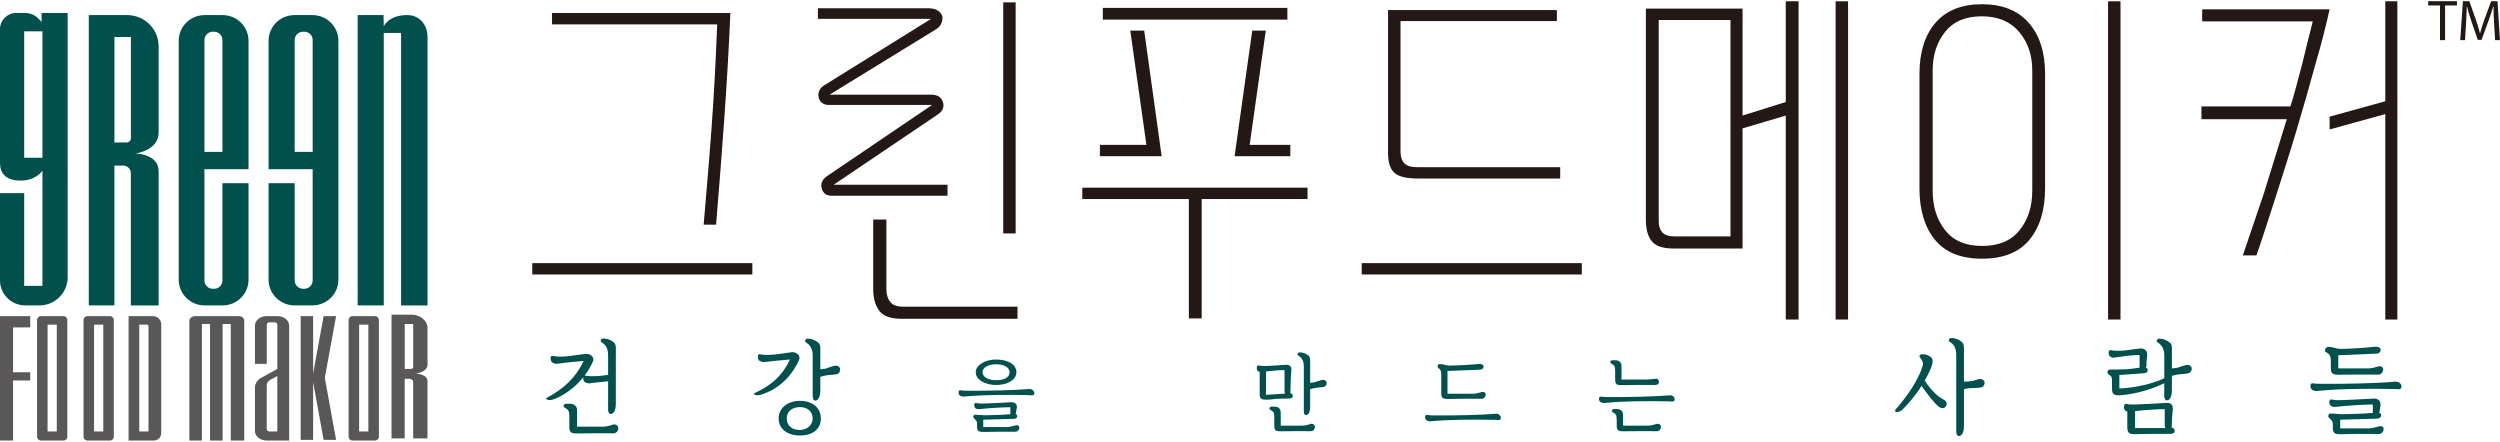 <?xml version="1.0" encoding="UTF-8"?>
<svg id="_레이어_1" data-name="레이어_1" xmlns="http://www.w3.org/2000/svg" version="1.1" viewBox="0 0 812.06 143.41">
  <!-- Generator: Adobe Illustrator 29.4.0, SVG Export Plug-In . SVG Version: 2.1.0 Build 152)  -->
  <defs>
    <style>
      .st0 {
        fill: #231815;
      }

      .st1 {
        fill: #595757;
      }

      .st2 {
        display: none;
      }

      .st3 {
        fill: #00514d;
      }
    </style>
  </defs>
  <g class="st2">
    <path d="M94.11,125.93s2.67,2.32,5.34,4.13c.87.53,1.69,1.12,2.55,1.61,1.56.9,2.82,1.58,2.98,1.64,0,0,2.59,1.2,4.06,1.82,4.27,1.77,11.04,1.9,11.04,1.9,6.85-.09,14.27-1.13,17.35-2.94,1.09-.64,1.21-3.14.07-3.38-1.23-.26-3.68-.22-5.9-.7-5.05-1.09-6.68-2.32-8.97-4.11-2.38-1.86-3.59-3.11-6.49-5.36-2.07-1.61-3.63-3.15-5.08-4.44l-32.21-32.26,15.1-14.56c1.63-1.63,4.24-4.44,6.57-7.37,2.33-2.93,4.48-6.85,6.28-10.85,1.22-2.7,2.42-5.32,3.24-13.12.51-4.86.28-9.28-1.02-13.93-1.3-4.65-4.18-9.21-8.66-13.69-4.65-4.65-9.39-7.67-14.21-9.04-4.82-1.38-9.57-1.63-14.24-.75s-9.15,2.48-13.44,4.79c-4.29,2.31-8.17,4.9-11.63,7.75-3.46,2.86-6.44,5.53-8.92,8.02L0,58.97l2.97,2.97,2.44-2.44c4.31-4.31,8.24-5.87,11.81-4.7,3.57,1.17,7.28,3.69,11.16,7.57l28.55,28.55c-1.02.94-2.87,2.56-3.89,3.46-9.23,8.14-4.39,3.82-6.95,6.08-1.15,1.02-9.01,8.03-9.52,8.5-3.39,2.94-10.18,9.26-13.57,12.2-1.16.97-2.33,2.09-3.49,3.34s-2.11,2.63-2.83,4.15c-.72,1.52-1.01,3.24-.85,5.15l.77,9.61,1.48-.12c-.07-2.14.25-4.01.96-5.61.72-1.6,1.63-3.01,2.75-4.23s2.9-2.9,4.05-3.93c4.84-4.27,13.15-10.95,17.99-15.22.48-.45,1.39-1.32,2.56-2.35,7.01-6.17,11.7-10.63,11.7-10.63.63-.59,2.74-2.42,3.56-3.26,0,0,.57-.59,1.2-1.21l22.7,21.68M32.93,37.92c1.2-2.06,2.6-4.1,4.2-6.14,1.6-2.03,3.22-3.86,4.85-5.49,2.1-2.1,4.7-4.01,7.78-5.71s6.54-2.88,10.38-3.54c3.84-.65,7.77-.36,11.79.88,4.01,1.25,7.96,3.8,11.83,7.68,3.96,3.96,6.56,7.95,7.8,11.96,1.24,4.02,1.53,7.95.87,11.79-.65,3.84-1.88,7.31-3.67,10.39-1.79,3.08-3.75,5.68-5.85,7.79l-10.19,10.19-39.79-39.79h0Z"/>
    <path d="M232.72,111.36V45.44h-.71c-2.28,1.43-4.53,2.87-6.77,4.31-2.23,1.45-4.46,2.9-6.7,4.35-2.23,1.45-4.46,2.91-6.7,4.37v-12.52c3.48-2.32,6.96-4.61,10.44-6.9l10.43-6.84h14.42v79.13h-14.42v.02Z"/>
    <path d="M321.91,35.56c4.31,2.22,7.63,5.25,9.95,9.1,2.32,3.85,3.48,8.22,3.48,13.13s-1.17,9.28-3.51,13.13-5.67,6.87-9.99,9.07c-4.31,2.21-9.5,3.3-15.55,3.3h-19v28.06h-14.63V32.22h33.76c6.01,0,11.18,1.11,15.49,3.33h0ZM316.14,46.95c-2.83-2.55-6.81-3.82-11.92-3.82h-17.01v29.39h17.01c3.4,0,6.29-.58,8.69-1.74,2.41-1.16,4.25-2.83,5.54-5.01s1.93-4.84,1.93-7.97c0-4.67-1.42-8.29-4.25-10.84h.01Z"/>
    <path d="M385.52,72.05l28.08,39.31h-17.07l-20.16-29.51h-.71l-20.3,29.51h-16.1l27.96-39.89-27.64-39.24h17.33l20.03,29.8h.71l19.84-29.8h16.55l-28.53,39.82h.01Z"/>
    <path d="M459.79,90.54c.35,1.7,1.04,3.26,2.09,4.67,1.05,1.41,2.42,2.63,4.13,3.65,1.69,1.02,3.67,1.82,5.92,2.38,2.26.56,4.74.84,7.44.84,3.87,0,7.15-.51,9.86-1.54,2.7-1.02,4.77-2.45,6.21-4.29s2.16-3.99,2.16-6.47c0-2.97-1.14-5.34-3.42-7.1-2.27-1.76-5.8-3.16-10.56-4.21l-14.43-3.24c-4.46-.96-8.3-2.39-11.53-4.29-3.22-1.89-5.69-4.27-7.41-7.13-1.72-2.86-2.58-6.17-2.58-9.91,0-4.64,1.37-8.72,4.1-12.23,2.73-3.52,6.47-6.26,11.24-8.23,4.77-1.97,10.24-2.96,16.43-2.96s11.69.95,16.27,2.84c4.57,1.9,8.18,4.46,10.82,7.71s4.13,6.9,4.48,10.96h-14.18c-.47-2.12-1.47-3.99-3-5.59-1.52-1.6-3.51-2.86-5.95-3.77-2.45-.9-5.31-1.36-8.57-1.36-5.16,0-9.27,1.1-12.34,3.3-3.07,2.21-4.61,5.07-4.61,8.58,0,2.59,1.05,4.74,3.16,6.47,2.1,1.72,5.1,3,9.02,3.85l14.36,3.18c4.94,1.08,9.15,2.55,12.62,4.41,3.48,1.85,6.13,4.21,7.96,7.07,1.82,2.86,2.73,6.36,2.73,10.49,0,4.87-1.35,9.13-4.06,12.78-2.7,3.65-6.59,6.48-11.66,8.49-5.07,2.01-11.14,3.02-18.23,3.02-5.11,0-9.64-.56-13.6-1.69-3.94-1.11-7.32-2.7-10.11-4.72-2.79-2.03-4.95-4.41-6.47-7.14-1.52-2.72-2.42-5.67-2.67-8.84h14.36l.02.02Z"/>
    <path d="M545.53,111.36V43.47h-25.7v-11.25h66.09v11.25h-25.76v67.89h-14.63Z"/>
    <path d="M645.7,96.69c3.61-3.24,5.41-7.77,5.41-13.57v-50.9h14.62v51.83c0,5.76-1.43,10.81-4.28,15.15-2.85,4.35-6.86,7.72-12.01,10.12-5.15,2.39-11.23,3.6-18.23,3.6s-13.02-1.2-18.2-3.6c-5.17-2.39-9.18-5.77-12.04-10.12-2.85-4.34-4.28-9.39-4.28-15.15v-51.83h14.63v50.9c0,5.8,1.81,10.32,5.44,13.57s8.45,4.87,14.46,4.87,10.89-1.62,14.49-4.87h0Z"/>
    <path d="M715.59,32.22c8.72,0,15.97,1.53,21.74,4.58,5.77,3.06,10.1,7.51,12.95,13.36,2.86,5.86,4.28,13.04,4.28,21.54s-1.44,15.66-4.31,21.57c-2.88,5.92-7.2,10.4-12.98,13.48-5.78,3.07-13,4.61-21.68,4.61h-30.34V32.22h30.34,0ZM699.88,100.28h14.11c4.34,0,8.12-.59,11.33-1.77,3.22-1.18,5.87-2.96,7.96-5.34,2.09-2.37,3.65-5.33,4.7-8.87s1.58-7.68,1.58-12.44c0-6.34-.93-11.63-2.77-15.88-1.85-4.25-4.66-7.43-8.44-9.54-3.78-2.1-8.57-3.15-14.36-3.15h-14.11v56.99h0Z"/>
    <path d="M770.48,111.36V32.22h14.63v79.13h-14.63Z"/>
    <path d="M870.77,96.43c-2.97,5.35-7.17,9.44-12.62,12.26-5.46,2.82-11.94,4.23-19.45,4.23s-14.01-1.42-19.49-4.23c-5.47-2.82-9.69-6.91-12.65-12.26s-4.44-11.76-4.44-19.22v-10.79c0-7.5,1.48-13.91,4.44-19.24,2.97-5.34,7.18-9.43,12.65-12.26,5.48-2.84,11.97-4.26,19.49-4.26s13.99,1.42,19.45,4.26c5.45,2.84,9.66,6.93,12.62,12.26,2.97,5.33,4.44,11.74,4.44,19.24v10.79c0,7.46-1.48,13.87-4.44,19.22ZM857.57,52.72c-1.89-3.61-4.46-6.32-7.73-8.12-3.26-1.8-6.98-2.7-11.14-2.7s-7.95.9-11.21,2.7c-3.27,1.8-5.84,4.5-7.73,8.12-1.89,3.61-2.83,8.15-2.83,13.6v10.96c0,5.44.94,9.97,2.83,13.59,1.89,3.62,4.46,6.33,7.73,8.15,3.26,1.82,7,2.73,11.21,2.73s7.88-.9,11.14-2.73c3.27-1.81,5.84-4.52,7.73-8.15,1.89-3.61,2.83-8.15,2.83-13.59v-10.96c0-5.45-.94-9.98-2.83-13.6Z"/>
  </g>
  <g>
    <path class="st0" d="M792.56,1.77h-3.84V.39h9.36v1.39h-3.86v11.26h-1.65V1.77Z"/>
    <path class="st0" d="M810.14,7.48c-.09-1.76-.21-3.88-.19-5.46h-.06c-.43,1.48-.96,3.06-1.59,4.8l-2.23,6.13h-1.24l-2.05-6.02c-.6-1.78-1.11-3.41-1.46-4.91h-.04c-.04,1.58-.13,3.7-.24,5.59l-.34,5.42h-1.56l.88-12.64h2.08l2.16,6.12c.52,1.56.96,2.94,1.28,4.26h.06c.32-1.28.77-2.66,1.33-4.26l2.25-6.12h2.08l.79,12.64h-1.59l-.32-5.55Z"/>
    <g>
      <path class="st3" d="M7.86,10.18h5.93v41.06h-5.93V10.18ZM13.51,4.22v2.94l-.88-.97c-1.15-1.26-2.78-1.98-4.49-1.98h-2.88C2.35,4.22,0,6.56,0,9.45v43.47c0,3.12,1.63,5.74,6.7,5.74s7.09-3.21,7.09-3.21v37.4h-5.93v-30.11H0v28.33c0,4.5,3.67,8.14,8.2,8.14h4.58c5.08,0,9.2-4.09,9.2-9.14V4.22h-8.48Z"/>
      <path class="st3" d="M132.33,4.89c-6.14,0-7.67,3.65-7.67,3.65l-.08-3.65h-8.4v94.32h8.48V10.7h5.62v88.52h8.59V12.01c0-3.93-2.58-7.11-6.54-7.11Z"/>
      <path class="st3" d="M101.56,54.95v36.15c0,1.49-1.22,2.7-2.72,2.7h-.4c-1.5,0-2.72-1.21-2.72-2.7v-31.6h-8.48v31.34c0,4.62,3.77,8.36,8.42,8.36h5.84c4.65,0,8.42-3.74,8.42-8.36V13.26c0-4.62-3.77-8.36-8.42-8.36h-5.84c-4.65,0-8.42,3.74-8.42,8.36v41.7h14.32ZM101.56,13v36.34h-5.84V13c0-1.49,1.22-2.7,2.72-2.7h.4c1.5,0,2.72,1.21,2.72,2.7Z"/>
      <path class="st3" d="M80.73,54.95V13.26c0-4.62-3.77-8.36-8.42-8.36h-5.84c-4.65,0-8.42,3.74-8.42,8.36v77.59c0,4.62,3.77,8.36,8.42,8.36h5.84c4.65,0,8.42-3.74,8.42-8.36v-31.34h-8.48v31.6c0,1.49-1.22,2.7-2.72,2.7h-.4c-1.5,0-2.72-1.21-2.72-2.7v-36.15h14.32ZM69.13,10.3h.4c1.5,0,2.72,1.21,2.72,2.7v36.34h-5.84V13c0-1.49,1.22-2.7,2.72-2.7Z"/>
      <path class="st3" d="M41.17,46.27h-4V12.01h5.34v32.92c0,.74-.6,1.34-1.34,1.34ZM41.31,4.89h-12.47v94.32h8.32v-45.41h2.89c1.35,0,2.45,1.09,2.45,2.44v42.98h9.03v-43.57c0-5.74-7.55-5.79-7.55-5.79,0,0,7.55-.92,7.55-6.82V15.05c0-5.61-4.58-10.15-10.22-10.15Z"/>
      <path class="st1" d="M133.53,119.84h-2.06v-14.6h2.75v13.91c0,.38-.31.69-.69.69ZM133.6,102.21h-6.42v40.19h4.28v-19.35h1.49c.7,0,1.26.46,1.26,1.04v18.31h4.65v-18.57c0-2.44-3.89-2.47-3.89-2.47,0,0,3.89-.39,3.89-2.91v-11.92c0-2.39-2.36-4.33-5.26-4.33Z"/>
      <path class="st1" d="M20.63,143.09h-7.35c-.68,0-1.24-.55-1.24-1.24v-37.92c0-.68.55-1.24,1.24-1.24h7.35c.68,0,1.24.55,1.24,1.24v37.92c0,.68-.55,1.24-1.24,1.24ZM18.45,105.45h-3v34.7h3v-34.7Z"/>
      <path class="st1" d="M35.73,143.09h-7.35c-.68,0-1.24-.55-1.24-1.24v-37.92c0-.68.55-1.24,1.24-1.24h7.35c.68,0,1.24.55,1.24,1.24v37.92c0,.68-.55,1.24-1.24,1.24ZM33.55,105.45h-3v34.7h3v-34.7Z"/>
      <path class="st1" d="M121.83,143.09h-7.35c-.68,0-1.24-.55-1.24-1.24v-37.92c0-.68.55-1.24,1.24-1.24h7.35c.68,0,1.24.55,1.24,1.24v37.92c0,.68-.55,1.24-1.24,1.24ZM119.65,105.45h-3v34.7h3v-34.7Z"/>
      <path class="st1" d="M49.98,143.09h-8.21v-40.4h7.93c1.47,0,2.67,1.19,2.67,2.67v35.34c0,1.32-1.07,2.39-2.39,2.39ZM47.75,105.45h-2.52v34.7h3v-34.22c0-.27-.22-.48-.48-.48Z"/>
      <polygon class="st1" points="4.24 123.59 9.82 123.59 9.82 120.92 4.24 120.92 4.24 106.35 9.82 106.35 9.82 102.69 0 102.69 0 143.09 4.24 143.09 4.24 123.59"/>
      <path class="st1" d="M77.57,102.69h-14.18c-1.04,0-1.88.69-1.88,1.55v38.85h4.08v-37.85h2.64v37.85h4.08v-37.85h2.64v37.85h4.39v-38.95c0-.8-.79-1.45-1.76-1.45Z"/>
      <path class="st1" d="M90.16,102.69h-3.59c-2.08,0-3.76,1.38-3.76,3.09v12.41h3.84v-12.64c0-.47.38-.85.85-.85h1.78c.44,0,.8.36.8.8v14.34l-4.97,2.74c-1.43.7-2.3,1.96-2.3,3.33v14.09c0,1.71,1.68,3.09,3.76,3.09h7.35v-37.31c0-1.71-1.68-3.09-3.76-3.09ZM90.08,140.16h-2.59c-.47,0-.85-.38-.85-.85v-14.16c0-.72.44-1.39,1.17-1.78l2.27-1.22v18.01Z"/>
      <polygon class="st1" points="109.17 102.69 105.12 102.69 101.71 121.33 101.71 102.69 97.66 102.69 97.66 142.87 101.71 142.87 101.71 124.13 105.12 142.87 109.17 142.87 105.5 122.73 109.17 102.69"/>
      <rect class="st0" x="172.89" y="85.47" width="71.49" height="3.69"/>
      <rect class="st0" x="442.32" y="85.47" width="71.49" height="3.69"/>
      <path class="st0" d="M232.13,25.82c-.32,5.75-.67,11.32-1.07,16.71-.4,5.39-.81,10.63-1.25,15.7-.44,5.07-.85,9.99-1.25,14.75h4.04c.95-11.34,1.84-22.86,2.68-34.55.83-11.7,1.49-23.1,1.96-34.2h-57.93v3.69h53.65c-.24,6.18-.52,12.15-.83,17.9Z"/>
      <rect class="st0" x="325.87" y=".77" width="4.04" height="75.06"/>
      <path class="st0" d="M307.79,60.01h-37l33.66-22.72c1.74-1.11,2.36-2.48,1.84-4.1-.52-1.62-1.77-2.44-3.75-2.44h-33.07l34.85-21.41c.63-.4,1.11-.97,1.43-1.72.32-.75.44-1.49.36-2.2-.16-.72-.62-1.35-1.37-1.91-.75-.55-1.84-.83-3.27-.83h-35.8v3.45h36.76l-34.62,21.53c-.71.4-1.25.95-1.61,1.67-.36.72-.46,1.43-.3,2.14.08.71.43,1.35,1.07,1.9.63.56,1.59.79,2.86.71h32.95l-33.9,22.96c-1.75,1.11-2.4,2.5-1.96,4.16.43,1.66,1.6,2.46,3.51,2.38h37.35v-3.57Z"/>
      <path class="st0" d="M289.11,98.02c-.79-1.07-1.19-2.44-1.19-4.1v-22.6h-4.28v22.6c0,2.93.66,5.27,1.96,7.02,1.31,1.74,3.71,2.61,7.2,2.61h37.71v-3.93h-37.11c-2.06,0-3.49-.53-4.28-1.61Z"/>
      <polygon class="st0" points="419.13 50.74 419.13 47.05 405.92 47.05 411.16 9.93 406.76 9.93 401.02 50.74 419.13 50.74"/>
      <rect class="st0" x="358.22" y="2.56" width="59.95" height="3.81"/>
      <polygon class="st0" points="371.66 9.93 367.14 9.93 372.38 47.05 357.27 47.05 357.27 50.74 377.33 50.74 371.66 9.93"/>
      <polygon class="st0" points="351.56 64.65 386.17 64.65 386.17 103.43 390.34 103.43 390.34 64.65 424.72 64.65 424.72 60.96 351.56 60.96 351.56 64.65"/>
      <path class="st0" d="M460.4,57.99h46.39v-3.69h-46.51c-1.9,0-3.27-.41-4.11-1.25-.83-.83-1.25-2.12-1.25-3.86V6.84h50.79v-3.57h-54.84v46.51c0,3.02.7,5.14,2.08,6.36,1.39,1.23,3.87,1.84,7.43,1.84Z"/>
      <rect class="st0" x="596.25" y=".42" width="4.05" height="103.37"/>
      <path class="st0" d="M580.07,33.13l-14.04,4.4V2.8h-31.41v68.64c0,3.02.63,5.32,1.9,6.9,1.27,1.59,3.61,2.38,7.02,2.38h22.48v-39.02l14.04-4.16v66.26h4.16V.42h-4.16v32.71ZM562.11,76.79h-18.2c-1.83,0-3.14-.44-3.93-1.31-.79-.87-1.19-2.06-1.19-3.57V6.49h23.31v70.3Z"/>
      <rect class="st0" x="684.75" y=".42" width="4.04" height="103.37"/>
      <path class="st0" d="M643.83,1.37c-6.66,0-11.72,2.02-15.17,6.07-3.45,4.04-5.17,9.56-5.17,16.53v37.23c0,6.98,1.67,12.53,5,16.65,3.33,4.12,8.45,6.18,15.34,6.18s12.03-2.06,15.41-6.18c3.37-4.12,5.05-9.67,5.05-16.65V23.97c0-6.98-1.76-12.49-5.29-16.53-3.53-4.04-8.59-6.07-15.17-6.07ZM660.12,62.04c0,5.08-1.37,9.32-4.1,12.73-2.74,3.41-6.8,5.12-12.19,5.12s-9.32-1.71-12.01-5.12-4.04-7.65-4.04-12.73V22.9c0-5,1.35-9.18,4.04-12.55,2.7-3.37,6.66-5.05,11.9-5.05s9.28,1.69,12.13,5.05c2.85,3.37,4.28,7.56,4.28,12.55v39.14Z"/>
      <polygon class="st0" points="774.8 .42 774.8 32.89 756.71 37.89 756.71 42.05 774.8 37.06 774.8 103.79 778.72 103.79 778.72 .42 774.8 .42"/>
      <path class="st0" d="M715.32,3.03v3.93h35.92c-.63,2.38-1.23,4.72-1.78,7.02-.56,2.3-1.11,4.6-1.67,6.9-.64,2.3-1.25,4.6-1.84,6.9-.6,2.3-1.25,4.56-1.96,6.78h-28.91v4.16h27.72c-1.51,5-2.88,9.44-4.1,13.32-1.23,3.89-2.36,7.54-3.39,10.94-1.11,3.33-2.22,6.6-3.33,9.81-1.11,3.21-2.26,6.6-3.45,10.17h4.4c.71-1.98,1.55-4.44,2.5-7.37.95-2.93,1.98-6.11,3.09-9.52,1.11-3.49,2.28-7.15,3.51-11,1.23-3.84,2.44-7.75,3.63-11.72,1.19-3.96,2.34-7.89,3.45-11.77,1.11-3.89,2.14-7.57,3.09-11.06,1.03-3.49,1.92-6.74,2.68-9.76.75-3.01,1.37-5.59,1.84-7.73h-41.39Z"/>
      <path class="st3" d="M190.12,114.97c1.4-.21,3.15.87,2.48,2.45-.73,1.68-1.68,3.21-2.72,4.58h.14c1.19.18,1.57.25,3.25.18,1.12,0,2.69-.18,4.26-.42v-6.29c0-2.34-.8-3.49-2.13-4.3-.25-.21-.35-.42-.28-.59.21-.52.35-.63.98-.63,1.26,0,2.51.59,3.28,1.26.8.7.66,1.61.66,3.11v16.81c0,2.55-.87,3.35-1.71,3.35-.63,0-.8-.87-.8-1.57v-9.05c-2.06.18-3.95.38-5.35.56-1.19.21-1.19.07-1.99-.18-.63-.21-.84-1.12-.73-1.71-2.83,3.56-6.43,5.97-9.57,7.16-1.96.7-2.9-.18-2.24-.49,5.42-2.86,9.4-6.57,11.95-11.95-2.59.24-6.04.52-8,.84-1.19.17-1.19.07-1.96-.21-1.01-.38-1.01-2.45-.24-2.3,1.19.24,1.92.31,3.56.24,2.06-.07,5.77-.73,7.16-.84ZM187.43,138.59h8.39c.98,0,2.13-.25,3.39-.7.52-.14,1.36.04,1.61,1.01.18.77-.52,1.85-1.47,1.85-4.58,0-6.29-.07-11.49.04-2.41.07-2.93-.31-2.93-2.2v-3.18c0-2.27-.38-2.27-1.57-3.04-.24-.21-.35-.42-.28-.63.24-.49.35-.59,1.05-.59,1.26,0,1.92-.07,2.66.56.77.66.66,1.29.66,2.9v3.98Z"/>
      <path class="st3" d="M257.05,114.41c1.36-.21,3.18.91,2.52,2.45-2.79,6.36-7.69,9.85-12.16,11.29-1.96.66-2.9-.21-2.31-.45,5.49-2.52,8.98-5.63,11.53-10.94-2.62.25-5.77.52-7.76.77-1.19.21-1.19.07-1.92-.21-1.01-.31-1.01-2.41-.21-2.27,1.15.21,1.85.28,3.49.21,2.1-.07,5.38-.66,6.81-.84ZM259.85,141.46c-3.95,0-6.92-2.03-6.92-5.52s3-5.73,6.92-5.73,6.78,2.13,6.78,5.73-2.86,5.52-6.78,5.52ZM259.85,132.23c-2.41,0-4.3,1.33-4.3,3.7s1.82,3.74,4.16,3.74,4.26-1.47,4.26-3.74-1.75-3.7-4.12-3.7ZM261.81,111.2c-.24-.14-.35-.35-.28-.56.21-.52.35-.63.98-.63,1.26,0,2.52.63,3.28,1.29.8.66.67,1.61.67,3.18v5.49c2.93-.31,2.3-.52,2.79-.63.98-.17,2.52-1.15,3.42-.03.28.38.28.8.14,1.19-.17.56-.45.87-.8.98-.73.21-1.99.28-2.9.35-.84.07-1.54.28-2.65.56v4.33c0,2.59-.87,3.39-1.68,3.39-.63,0-.8-.87-.8-1.57v-13.03c0-2.31-.84-3.42-2.17-4.3Z"/>
      <path class="st3" d="M333.52,128.33c-5.57-.12-13.85-.12-19.88.44-.99.12-.99.06-1.63-.15-.84-.29-.84-1.97-.14-1.86.96.15,1.57.15,2.93.15,5.17.06,14.83-.12,19.51-.55,1.13-.14,2.06,1.02,1.51,1.83-.26.38-.96.14-2.29.14ZM319.38,138.73h7.81c.81,0,1.63-.32,2.58-.52.47-.12,1.1-.2,1.31.52.15.64-.43,1.51-1.25,1.51-3.77,0-5.72-.06-10.04.06-1.97.06-2.41-.26-2.41-1.8v-1.02c0-.81-.64-1.22-.96-1.54-.2-.14-.32-.49-.26-.7.18-.49.2-.52.7-.52,1.25,0,1.97.17,3.22.17,2,0,6.3-.17,8.1-.35v-2.27c-2.06,0-7.84.35-9.46.58q-.99.17-1.6-.06c-.87-.29-.87-2-.17-1.89.93.17,1.57.23,2.9.17,1.71-.06,5.69-.23,8.56-.41,1.16-.06,2.12.52,1.86,1.94l-.35,1.94c.38.17.44.23.47.35.14.47-.14,1.16-1.13,1.16l-9.87.29v2.35ZM330.15,120.9c0,2.53-2.93,4.15-6.59,4.15s-6.62-1.74-6.62-4.15c0-2.21,2.9-4.12,6.62-4.12s6.59,1.51,6.59,4.12ZM327.94,120.9c0-1.6-1.92-2.58-4.38-2.58s-4.41.99-4.41,2.58,1.94,2.61,4.41,2.61,4.38-.84,4.38-2.61Z"/>
      <path class="st3" d="M417.62,118.49c1.19-.06,2,.44,1.83,1.92-.17,1.54-.29,5.86-.29,7.2v.14c.49.15.67.23.76.7.14.61-.38,1.02-1.51,1.02-5.49,0-4.3.29-6.82.35-2,.06-2.41-.32-2.41-1.89v-7.17c-.06,0-.06-.06-.35-.06-.78-.26-.78-2.12-.12-2,.96.17,1.56.23,2.93.17,1.71-.06,3.11-.2,5.98-.38ZM417.41,127.87c-.14-.35-.17-.67-.17-.87v-6.79c-1.77,0-4.12.23-6.01.47v7.58l5.57-.38h.61ZM416.02,138.26h6.96c.78,0,1.74-.2,2.79-.58.43-.12,1.13.03,1.33.84.15.64-.41,1.54-1.25,1.54-3.74,0-5.16-.06-9.52.03-1.97.06-2.41-.26-2.41-1.83v-2.64c0-1.89-.35-1.89-1.31-2.53-.23-.17-.32-.35-.26-.52.17-.41.32-.49.87-.49,1.05,0,1.63-.06,2.21.47.64.55.58,1.07.58,2.41v3.31ZM421.71,115.47c-.2-.17-.29-.35-.23-.49.18-.44.29-.52.81-.52,1.04,0,2.09.49,2.73,1.04.67.58.55,1.34.55,2.64v6.24c2.26-.23,1.83-.44,2.32-.52.81-.17,2.09-.96,2.85-.03.23.32.23.64.12,1.02-.15.44-.38.67-.67.76-.61.17-1.65.23-2.41.32-.7.06-1.28.23-2.21.47v5.63c0,2.15-.73,2.82-1.39,2.82-.52,0-.67-.73-.67-1.31v-14.54c0-1.89-.7-2.84-1.8-3.51Z"/>
      <path class="st3" d="M485.06,136.37c-5.57-.12-13.85-.12-19.88.43-.99.12-.99.06-1.6-.17-.87-.26-.87-1.97-.17-1.86.96.17,1.54.17,2.93.17,5.17.06,14.84-.12,19.51-.55,1.13-.15,2.06,1.02,1.51,1.83-.26.38-.96.14-2.29.14ZM470.19,127.9h8.53c.78,0,1.6-.32,2.53-.55.46-.12,1.13-.12,1.31.64.15.67-.43,1.54-1.25,1.54-3.77,0-6.39-.06-10.74.06-1.97.06-2.41-.29-2.41-1.83v-5.81c0-1.89-.47-1.94-.99-2.47-.14-.12-.29-.52-.2-.73q.2-.49.72-.49c1.16,0,1.86.49,3.11.49,2.29,0,8.01-.32,9.08-.49.78-.12,1.71-.06,1.97.55.15.43-.12,1.28-1.13,1.28l-10.54.41v7.4Z"/>
      <path class="st3" d="M541.52,130.37c-5.57-.12-13.85-.12-19.88.49-.99.06-.99.09-1.6-.17-.87-.32-.87-2-.03-1.86.81.14,1.39.14,2.79.14,5.17.06,14.84-.12,19.51-.58,1.13-.14,2.06,1.02,1.51,1.83-.26.38-.96.14-2.29.14ZM526.71,123.28h8.01c.76,0,1.68-.06,2.82-.23.76-.12,1.1,0,1.31.81.15.64-.38,1.19-1.22,1.19-3.77,0-6.24-.06-10.6.06-1.97.06-2.38-.29-2.38-1.86v-2.67c0-1.92-.38-1.92-1.34-2.55-.2-.17-.29-.35-.23-.52.17-.41.29-.49.84-.49,1.05,0,1.63-.06,2.21.49.64.52.58,1.05.58,2.38v3.4ZM527.21,138.26h8.15c.81,0,1.77-.23,2.82-.58.44-.12,1.1.03,1.31.81.14.67-.41,1.57-1.22,1.57-3.8,0-6.39-.06-10.71.03-1.97.06-2.41-.29-2.41-1.86v-1.77c0-1.94-.38-1.94-1.34-2.61-.2-.12-.29-.29-.2-.49.14-.38.26-.49.84-.49,1.04,0,1.6-.06,2.21.49.64.55.55,1.08.55,2.38v2.53Z"/>
      <path class="st3" d="M618.09,132.93c-.7.8-2.13,1.15-2.45.7-.31-.49.31-.8.84-1.47,3.46-4.12,6.74-8.94,8.04-13.31.31-.98-.03-1.54-.7-2.52-.24-.31-.38-.45-.35-.63.21-.52.35-.63.95-.63,1.26,0,1.81.24,2.69.87.91.7.74,1.82.28,3.15-.63,1.61-1.33,3.07-2.2,4.54,1.47,2.24,2.97,4.02,4.75,5.31.81.59,1.68.94,2.06,1.33.38.49.52,1.15-.07,1.89-.52.59-1.4.59-2.38-.24-1.29-1.05-3.46-3.84-5.38-6.57-2.13,3.39-4.44,5.87-6.08,7.58ZM633.29,111.03c-.24-.21-.35-.42-.28-.6.21-.52.31-.63.98-.63,1.26,0,2.48.59,3.25,1.26.8.7.7,1.61.7,3.18v9.71c1.26,0,1.61,0,3.08-.28.94-.21,2.48-1.15,3.39-.03.28.35.28.8.14,1.22-.18.52-.42.8-.77.91-.77.21-1.78.28-2.9.28-.98,0-1.82.07-2.93.38v11.85c0,2.55-.87,3.35-1.71,3.35-.63,0-.81-.87-.81-1.61v-24.77c0-2.27-.8-3.42-2.13-4.23Z"/>
      <path class="st3" d="M688.44,126.19c5-.24,10.2-1.33,14.57-3.32v-7.37c0-2.31-.84-3.42-2.17-4.3-.24-.14-.35-.35-.28-.56.21-.52.35-.63.98-.63,1.26,0,2.52.63,3.29,1.29.8.66.66,1.61.66,3.18v5.21c2.73-.28,2.24-.49,2.8-.59.98-.21,2.51-1.15,3.42-.04.28.35.28.77.14,1.19-.18.49-.49.84-.81.94-.73.21-1.99.28-2.9.38-.81.03-1.54.25-2.66.52v4.54c0,2.59-.87,3.42-1.67,3.42-.63,0-.81-.91-.81-1.61v-3.95c-4.44,2.13-9.64,3.56-14.15,3.88-2.31.18-2.83-.31-2.83-2.34v-2.69c0-1.33-.73-1.36-1.19-1.78-.18-.17-.35-.66-.28-.87.28-.59.28-.63.94-.63,1.43,0,2.27-.07,3.77-.07,2.45,0,3.74-.32,5.73-.56v-4.12c-2.51,0-5.41.45-7.4.73-1.19.18-1.19.25-1.89-.03-1.01-.38-1.01-2.45-.07-2.27.98.18,1.75.25,3.36.18,2.1-.07,3.53-.49,6.32-.73,1.33-.07,2.38.8,2.13,2.55-.21,1.15-.21,1.68-.21,3,0,.24,0,.38-.17.73.42.21.49.24.52.42.21.56-.1,1.36-1.33,1.36l-7.83.56v4.37ZM703.64,130.87c1.36-.1,2.34.52,2.13,2.27-.21,1.85-.35,3.98-.35,5.56v.21c.6.17.84.31.95.84.17.73-.45,1.19-1.43,1.19-4.61,0-5.8-.07-11.01.07-2.38.1-2.93-.38-2.93-2.27v-5.1c-.07,0-.07-.07-.38-.07-.94-.35-.94-2.55,0-2.37.98.17,1.75.24,3.39.17,2.03-.07,6.11-.28,9.64-.49ZM703.36,139.05c-.21-.52-.21-.8-.21-.98v-5.17c-2.17,0-6.88.31-9.64.63v5.52h9.85Z"/>
      <path class="st3" d="M777.11,126.36c-6.71-.14-16.67-.14-23.93.59-1.19.07-1.19.11-1.92-.21-1.05-.38-1.05-2.41-.04-2.24.98.17,1.68.17,3.36.17,6.22.07,17.85-.14,23.48-.7,1.36-.18,2.48,1.22,1.82,2.2-.31.45-1.15.18-2.76.18ZM759.53,119.66h9.92c.94,0,1.96-.32,3.07-.63.56-.14,1.36-.14,1.57.77.17.77-.52,1.89-1.5,1.89-4.54,0-7.37-.07-12.58.03-2.34.07-2.9-.35-2.9-2.24v-2.34c0-2.34-1.26-2.41-1.85-2.97-.14-.1-.04-.49.07-.8.21-.49.49-.7,1.12-.7,1.5,0,2.34.66,3.88.66,2.76,0,9.26-.45,10.55-.66.94-.14,2.06-.07,2.38.7.17.52-.14,1.5-1.36,1.5l-12.37.52v4.26ZM760.16,139.15h9.4c.98,0,1.96-.38,3.11-.63.56-.14,1.33-.24,1.57.63.17.77-.52,1.82-1.5,1.82-4.54,0-6.88-.07-12.09.07-2.37.07-2.9-.31-2.9-2.17v-1.22c0-.98-.77-1.47-1.15-1.85-.24-.17-.38-.59-.31-.84.21-.59.24-.63.84-.63,1.5,0,2.38.21,3.84.21,2.44,0,7.61-.21,9.78-.42v-2.73c-2.48,0-9.43.42-11.39.7q-1.19.21-1.92-.07c-1.05-.35-1.05-2.41-.21-2.27,1.12.21,1.89.28,3.49.21,2.06-.07,6.85-.28,10.31-.49,1.4-.07,2.38.73,2.2,2.31-.11.94-.28,1.85-.38,2.38.31.03.49.21.56.42.17.56-.17,1.4-1.36,1.4l-11.88.35v2.83Z"/>
    </g>
  </g>
</svg>